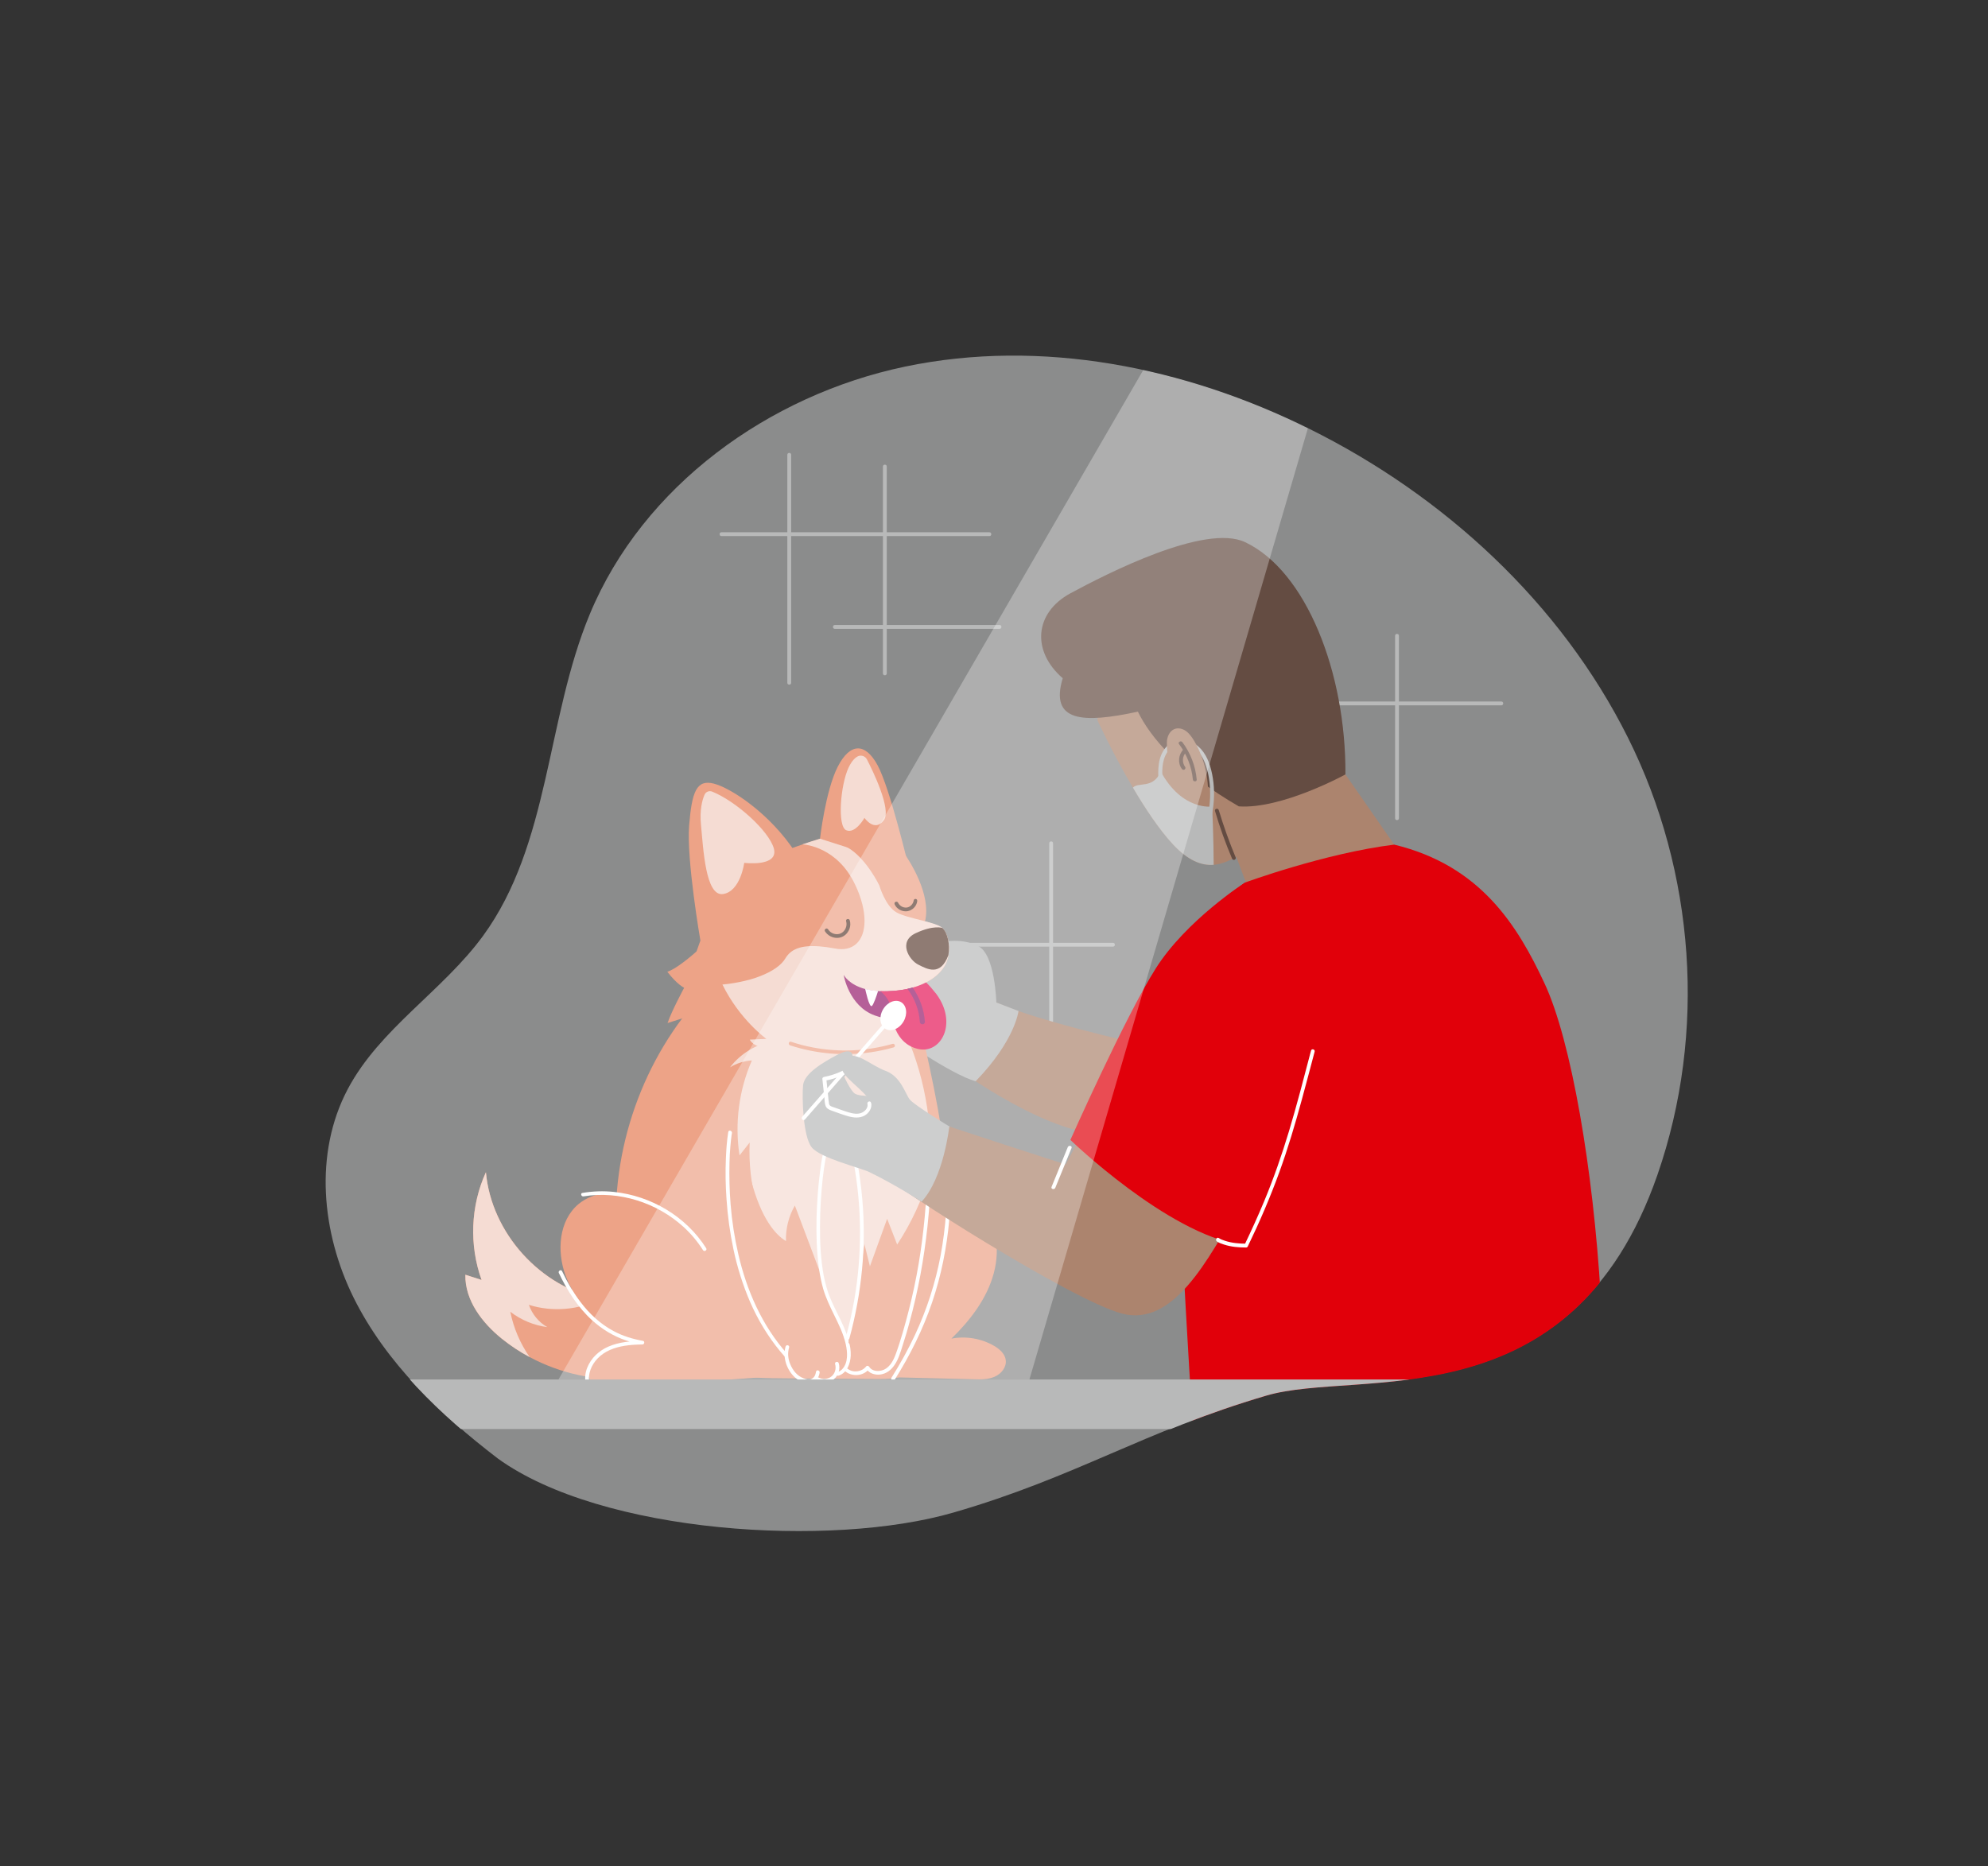 <?xml version="1.0" encoding="UTF-8"?>
<svg xmlns="http://www.w3.org/2000/svg" xmlns:xlink="http://www.w3.org/1999/xlink" version="1.0" id="Слой_2" x="0px" y="0px" viewBox="0 0 1605.4 1507.4" xml:space="preserve">
<rect x="0" y="0" width="1605.4" height="1507.4" fill="#333333" stroke="none"/>
<g>
	<g id="Ebene_1_00000163764988660527840680000013521146355872693943_">
		<g>
			<defs>
				<path id="SVGID_00000094579160654379515520000016810468626623675060_" d="M1314.6,595.7c-54.3-108.7-148.3-195.2-257-249.2      c-100.5-50-216.8-73.4-326.7-50.4s-211.5,96.2-254.6,199.9c-35.3,84.8-32.1,185.8-86.3,260c-32.6,44.5-83.4,74.9-109.2,123.7      c-27.4,51.8-21.2,116.6,4.9,169.1c26.1,52.4,69.8,94,116.3,129.6c83.8,60.7,268.9,72.5,368.2,43.6      c99.4-28.8,153.2-65.6,252.5-94.8c74.7-22,245.9,23.6,315.8-178C1378.3,834.3,1368.9,704.3,1314.6,595.7L1314.6,595.7z"></path>
			</defs>
			<clipPath id="SVGID_00000052061909421402233020000006564579269828321939_">
				<use xlink:href="#SVGID_00000094579160654379515520000016810468626623675060_" overflow="visible"></use>
			</clipPath>
			<g clip-path="url(#SVGID_00000052061909421402233020000006564579269828321939_)">
				<path fill="#8B8C8C" d="M1314.6,595.3c-54.3-108.7-148.3-195.2-257-249.2c-100.5-50-216.8-73.4-326.7-50.4      c-109.9,23-211.5,96.2-254.6,199.9c-35.3,84.8-32.1,185.8-86.3,260c-32.6,44.5-83.4,74.9-109.2,123.7      c-27.4,51.8-21.2,116.6,4.9,169.1c26.1,52.4,69.8,94,116.3,129.6c83.8,60.7,268.9,72.5,368.2,43.6      c99.4-28.8,153.2-65.6,252.5-94.8c74.7-22,245.9,23.6,315.8-178C1378.3,834,1368.9,703.9,1314.6,595.3L1314.6,595.3z"></path>
				<g>
					<path fill="#B8B9B9" d="M635.8,367.3v184.2c0,2,3.1,2,3.1,0V367.3C638.9,365.3,635.8,365.3,635.8,367.3L635.8,367.3z"></path>
					<path fill="#B8B9B9" d="M713,376.8v167.1c0,2,3.1,2,3.1,0V376.8C716.1,374.8,713,374.8,713,376.8L713,376.8z"></path>
					<path fill="#B8B9B9" d="M582.6,433c28.2,0,56.4,0,84.6,0c28,0,56,0,84.1,0c15.9,0,31.8,0,47.7,0c2,0,2-3.1,0-3.1       c-28.2,0-56.4,0-84.6,0c-28,0-56,0-84.1,0c-15.9,0-31.8,0-47.7,0C580.6,429.9,580.6,433,582.6,433L582.6,433L582.6,433z"></path>
					<path fill="#B8B9B9" d="M674.1,507.9h133.1c2,0,2-3.1,0-3.1H674.1C672.2,504.8,672.2,507.9,674.1,507.9L674.1,507.9z"></path>
					<path fill="#B8B9B9" d="M1126.6,513.5V571c0,19.2,0,38.3,0,57.5c0,10.8,0,21.6,0,32.4c0,2,3.1,2,3.1,0V513.5       C1129.7,511.5,1126.6,511.5,1126.6,513.5L1126.6,513.5L1126.6,513.5z"></path>
					<path fill="#B8B9B9" d="M1014,569.7c25.8,0,51.6,0,77.4,0c25.8,0,51.6,0,77.4,0c14.5,0,29.1,0,43.6,0c2,0,2-3.1,0-3.1       c-25.8,0-51.6,0-77.4,0c-25.8,0-51.6,0-77.4,0c-14.5,0-29.1,0-43.6,0C1012,566.6,1012,569.7,1014,569.7L1014,569.7z"></path>
					<path fill="#B8B9B9" d="M847.3,681.1c0,22,0,43.9,0,65.9c0,21.9,0,43.8,0,65.7c0,12.4,0,24.8,0,37.2c0,2,3.1,2,3.1,0       c0-22,0-43.9,0-65.9c0-21.9,0-43.8,0-65.7c0-12.4,0-24.8,0-37.2C850.4,679.1,847.3,679.1,847.3,681.1L847.3,681.1z"></path>
					<path fill="#B8B9B9" d="M731.2,764.6h167.6c2,0,2-3.1,0-3.1H731.2C729.2,761.5,729.2,764.6,731.2,764.6L731.2,764.6       L731.2,764.6z"></path>
				</g>
				<g>
					<path fill="#AC846E" d="M921.4,843.4c0,0-95.8-21.4-122.7-36.7c-26.3,26.1-27.7,55-27.7,55s79.6,59.2,126.9,54.2       C945.2,911,921.4,843.4,921.4,843.4L921.4,843.4z"></path>
					<path fill="#B8B9B9" d="M804.6,809.7c0,0-1-38.9-14.6-45.5s-23.7-4-41.5-2.6c-17.8,1.4-27.2,73.5-27.2,73.5       s47.1,33.1,66.6,38.2c31.9-32.9,34.6-56.7,34.6-56.7L804.6,809.7L804.6,809.7z"></path>
				</g>
				<g>
					<path fill="#AC846E" d="M977.8,637.5l32.5,86.3c0,0,88.7,1.2,115.6-41.6l-60.6-87.2L977.8,637.5L977.8,637.5z"></path>
					<path fill="#AC846E" d="M1060.2,606.2c0,0-15.8,47.5-38.6,67.2c-13.6,11.8-26.8,23.9-41.5,25.1c-10,0.8-20.7-3.5-32.7-16.3       c-11.2-12-22.6-29.2-32.5-46c-16.5-27.9-28.8-54.7-28.8-54.7l4.9-31.6l92-24.7L1060.2,606.2L1060.2,606.2z"></path>
					<path fill="#B8B9B9" d="M978.9,651.4c0,0,1.2,27.8,1.2,47.1c-10,0.8-20.7-3.5-32.7-16.3c-11.2-12-22.6-29.2-32.5-46       c4.4-5,16,1.5,22.5-13C954.8,655.2,978.9,651.4,978.9,651.4L978.9,651.4z"></path>
					<path fill="#644C42" d="M981.2,655.1c3.8,13,8.4,25.8,13.7,38.3c0.3,0.8,1,1.3,1.9,1.1c0.7-0.2,1.4-1.1,1.1-1.9       c-5.2-12.5-9.8-25.3-13.7-38.3C983.6,652.4,980.6,653.2,981.2,655.1L981.2,655.1L981.2,655.1z"></path>
					<path fill="#644C42" d="M1086.5,625.5c0,0-51.3,28.2-86.1,25.8c-47.6-27.5-71.4-55.7-81.5-76.5c-44.4,9.6-71.4,8.4-60.7-27       c-25.3-21.9-22.9-52.8,6.2-68.6c29.2-15.7,108.7-56.6,141.1-41.3C1054.8,461.2,1087,543.3,1086.5,625.5z"></path>
					<path fill="#B8B9B9" d="M938.9,631.8c-0.5-8.1-1-16.9,3.6-24.1c1.9-2.9,4.6-5.3,7.8-6.3s7.1-0.6,10.3,0.7       c7.2,3,11.3,9.9,13.5,17c2.5,8,3.4,16.6,3.1,24.9c-0.3,9.7-2.3,19.2-5.9,28.2c-0.7,1.8,2.2,2.6,3,0.8       c6.7-16.9,8.2-36.8,2.9-54.3c-2.4-7.8-6.9-15.5-14.6-19.1c-7.3-3.4-15.6-2.3-21,3.9c-6.8,7.8-6.6,18.5-6,28.2       C935.9,633.8,939,633.8,938.9,631.8L938.9,631.8L938.9,631.8z"></path>
					<path fill="#AC846E" d="M944.4,616.1c-1.7-4.1-2.1-11.9-2.1-16.3s2-9.2,6-10.9c3.1-1.3,6.7-0.4,9.5,1.6c2.7,2,4.7,4.9,6.5,7.8       c8.8,14.9,12.7,32.9,10.8,50.2"></path>
					<path fill="#644C42" d="M952.1,601c6.3,8.3,10.2,18.3,11.2,28.6c0.2,2,3.3,2,3.1,0c-1-10.9-5-21.4-11.6-30.2       C953.6,597.9,950.9,599.5,952.1,601L952.1,601L952.1,601z"></path>
					<path fill="#644C42" d="M957.1,619.5c-2.7-3.6-2.4-8.8,0.8-12c1.4-1.4-0.8-3.6-2.2-2.2c-4.1,4-4.8,11.1-1.3,15.7       c0.5,0.7,1.3,1,2.1,0.6C957.2,621.2,957.6,620.1,957.1,619.5L957.1,619.5L957.1,619.5z"></path>
				</g>
				<g>
					<g>
						<g>
							<path fill="#EDA387" d="M732.1,966.5c15.1-15,42.3-12.4,57.3,2.6c15,15,18.7,38.8,13.1,59.3c-5.5,20.5-19,38-34.2,52.8         c11.7-2.3,24.3-0.1,34.6,5.9c4.4,2.6,8.7,6.4,9.3,11.5c0.7,5.8-3.7,11.1-9.1,13.4c-5.3,2.3-11.3,2.2-17.1,2         c-30.9-0.8-61.8-1.5-92.6-2.3c14.1-38,28.1-75.9,42.2-113.9"></path>
						</g>
					</g>
					<g>
						<g>
							<path fill="#EDA387" d="M559.9,811.2c-47.1,55.9-69.6,131.8-60.7,204.3c2.8,22.9,9.1,46.3,24.3,63.7         c13.7,15.6,33.5,24.8,53.8,29.3s41.2,4.7,61.9,4.8c22.9,0.2,45.8,0.4,68.8,0.5c8.8,0.1,18.2,0,25.7-4.7         c7.4-4.7,11.6-13.1,14.9-21.2c16.3-40.4,20.1-85,17.1-128.5c-3-43.5-12.4-86.3-21.9-128.8c-4.1-18.2-8.7-37.4-21.8-50.7         c-19.4-19.7-51-20.2-78-14.6"></path>
						</g>
					</g>
					<g>
						<g>
							<path fill="#F5DCD3" d="M624.8,840.8c-13.9,2.3-26.7,10.1-35.3,21.3c5.3-3.3,11.5-5.2,17.7-5.6c-10.5,23.9-14,50.9-10,76.7         c2.7-3.5,5.5-6.9,8.2-10.4c-1.6,34.3,8.1,69,27.2,97.5c0.1-1.9,0.1-3.9,0.2-5.8c16.3,22.4,32.7,44.9,49,67.3         c14-25.4,28-50.8,41.9-76.2c0.2,11.7,0.5,23.3,0.7,35c38.3-71.1,35.7-162.4-6.4-231.2"></path>
						</g>
					</g>
					<g>
						<g>
							<g>
								<path fill="#EDA387" d="M606.6,1065.7c-24.9,27.5-60.6,44.9-97.5,47.8c-28,2.2-56.6-4.1-81.4-17.4          c-7.9-4.2-15.4-9.2-22.4-14.8c-16-12.9-29.9-31.1-29.5-51.7c4.4,1.4,8.8,2.8,13.1,4.2c-10.1-28-8.9-59.9,3.5-87          c4.4,49.1,44.1,93,92.5,102.4c0,0,0,0,0,0c16.1,3.1,32.8,2.8,48.5,7.5c15.7,4.7,31,16.3,33.1,32.6L606.6,1065.7z"></path>
							</g>
						</g>
						<g>
							<g>
								<path fill="#F5DCD3" d="M427.1,1053.9c2.6,7.6,8,14.1,14.9,18c-10.8-1.4-21.2-5.7-29.9-12.4c2.6,13.1,8,25.6,15.6,36.6          c-7.9-4.2-15.4-9.2-22.4-14.8c-16-12.9-29.9-31.1-29.5-51.7c4.4,1.4,8.8,2.8,13.1,4.2c-10.1-28-8.9-59.9,3.5-87          c4.4,49.1,44.1,93,92.5,102.4c0,0,0,0,0,0C467.3,1058.1,446,1059.9,427.1,1053.9z"></path>
							</g>
						</g>
					</g>
					<g>
						<g>
							<path fill="#EDA387" d="M664.1,842.3c-78.8,6.6-112.1-20.1-112.1-20.1s0,0-12.9,4.1c3-9.2,13.4-28.5,13.4-28.5         s-5.5-2.4-13.6-12.9c13.9-4.5,45-36.8,45-36.8l29.4,40.5L664.1,842.3z"></path>
						</g>
					</g>
					<g>
						<g>
							<path fill="#EDA387" d="M747,744.2c-2.3,9.3-5.2-4.4-5.4,3.6c-0.5,19-11.3,58.2-11.3,58.2s-77.5,2.2-128.7-13.7         c-17.5-5.4-32-13-39.2-23.5c0,0,16.3-49.8,31.9-62.4c8.8-7.1,32-17,53.6-24.3c4.9-1.7,9.8-3.2,14.3-4.6         c10.9-3.2,20.2-5.3,25.3-5.5c16.7-0.7,35.4,6.4,42.5,16.9C734.1,694.8,752.3,722.2,747,744.2z"></path>
						</g>
					</g>
					<g>
						<g>
							<path fill="#EDA387" d="M763.7,778.6c-4.8,9.7-18.9,21.2-47,22c-0.1,0-0.3,0-0.4,0c-28.3,0.7-35-13.4-35-13.4s0-0.2,0-0.6         c0.1-2.2,0.5-10.2,2.4-20.3c2-11,5.8-24.5,12.6-35.7c3.7-6,8.2-11.3,13.8-15.3c0,0,4.9,16.9,14,21.9         c9.1,5,31.4,7.6,36.8,12.4C766.4,754.3,768.5,768.9,763.7,778.6z"></path>
						</g>
					</g>
					<g>
						<g>
							<path fill="#F5DCD3" d="M763.7,778.6c-4.8,9.7-18.9,21.2-47,22l13.6,5.4c0,0,4,13.7,9,33.7c-37.8,14.6-80,17.9-119.3,8.2         c0.4-0.4,0.8-0.8,1.3-1.2c-13.3-0.5-15.8-7-15.8-7l13.4-0.6c0,0-21.6-15.5-35.5-43.9c6.7-0.6,12.7-1.7,18.2-3         c1.5-0.4,2.9-0.7,4.3-1.1c2.7-0.7,5.2-1.6,7.5-2.5c10.6-4,17.7-9.2,20.8-14.5c1.1-1.8,2.3-3.3,3.9-4.7         c6.4-5.5,17.4-6.8,36.2-3.3c3.5,0.7,6.7,0.7,9.5,0.1c12.4-2.6,17.3-16.8,12.6-35.7c-1.3-5.1-3.2-10.6-6-16.3         c-14.3-29.9-39.9-32.1-42.4-32.2c4.9-1.7,9.8-3.2,14.3-4.6l0,0c0,0,6.8-1.7,22,7c15.3,8.7,25.8,30.8,25.8,30.8         s4.9,16.9,14,21.8c9.1,5,31.4,7.6,36.8,12.4C766.4,754.3,768.5,768.9,763.7,778.6z"></path>
						</g>
					</g>
					<g>
						<g>
							<path fill="#961D6C" d="M740,815.9c0,0-12.9,12-33.8,4.2c-20.5-7.6-24.8-31.8-24.9-32.8c0.2,0.5,4.2,8,17.6,11.6         c3,0.8,6.4,1.4,10.4,1.6c2.2,0.2,4.5,0.2,7,0.1c0.1,0,0.3,0,0.4,0c8-0.2,14.9-1.3,20.8-3L740,815.9z"></path>
						</g>
					</g>
					<g>
						<g>
							<path fill="#5F4338" d="M739.5,753.7c-14.5,6.8-5.4,21.7,2,25.4c7.3,3.7,18,9.7,24.4-7.7c1.4-8.6-0.7-18.2-4.9-21.9         C761,749.5,754,746.9,739.5,753.7z"></path>
						</g>
					</g>
					<g>
						<g>
							<path fill="#EDA387" d="M565.6,759.7c0,0-11.3-65.4-9.1-92.8c2.2-27.5,6-37.5,19.9-34c13.8,3.5,45.4,24.1,66,55.7         C663,720.2,565.6,759.7,565.6,759.7z"></path>
						</g>
					</g>
					<g>
						<g>
							<path fill="#EDA387" d="M662.2,677.4c0,0,4.4-38.7,14.3-58.1c9.9-19.4,22.2-19.7,32.2-1.2c10,18.4,25.1,82.2,25.1,82.2         L662.2,677.4z"></path>
						</g>
					</g>
					<g>
						<g>
							<path fill="#F5DCD3" d="M575.2,639.4c-2.5-1-5.3,0.1-6.3,2.6c-1.9,4.4-4,12.4-2.8,24.5c1.9,19.6,3.7,57.7,17.8,55.6         s17.1-25.2,17.1-25.2s28.1,3.6,23.9-11.7C620.8,671,594.7,647.4,575.2,639.4z"></path>
						</g>
					</g>
					<g>
						<g>
							<path fill="#F5DCD3" d="M700.1,613.4c-1.3-2.6-4.5-3.8-7.2-2.6c-2.3,1.1-5,3.6-7.7,9.3c-6.5,14-9.2,47.4-1.8,50.5         s14.7-10,14.7-10s8.3,12,15.7,1.8C720.1,653.8,704.7,622.3,700.1,613.4z"></path>
						</g>
					</g>
					<g>
						<g>
							<g>
								<path fill="#E61759" d="M747.9,793.5c-7.6,3.9-17.8,6.7-31.2,7.1c-0.1,0-0.3,0-0.4,0c-1.9,0-3.7,0-5.4-0.1l0,0          c0,0,7.8,5.8,8.5,14c0.7,8.1,3.1,28.2,21.8,32.7c18.6,4.5,32.5-20.6,14.9-44.4C753.2,799.1,750.5,796,747.9,793.5z"></path>
							</g>
						</g>
						<g>
							<g>
								<path fill="#961D6C" d="M732.8,798.7c5.8,7.7,9.4,17,10,26.7c0.2,2.7,4.3,2.5,4.1-0.2c-0.7-9.9-4.2-19.5-9.9-27.6          C735.8,798,734.3,798.4,732.8,798.7z"></path>
							</g>
						</g>
					</g>
					<g>
						<g>
							<g>
								<path fill="#5F4338" d="M666.2,752.2c2.2,3.5,6.3,5.6,10.5,5.3c4.4-0.3,7.8-3.3,9.3-7.3c0.8-2.2,0.9-4.6,0.2-6.9          c-0.6-1.8-3.5-1.1-2.9,0.8c1.1,3.8-0.8,8.2-4.4,9.8c-3.5,1.6-8.1,0.1-10.1-3.2C667.8,749,665.2,750.5,666.2,752.2          L666.2,752.2z"></path>
							</g>
						</g>
					</g>
					<g>
						<g>
							<g>
								<path fill="#5F4338" d="M722.5,730.5c1.7,3.8,6,6,10.1,5.5c4.1-0.6,7.6-4,8.1-8.1c0.1-0.8-0.2-1.6-1-1.8          c-0.7-0.2-1.7,0.2-1.8,1c-0.4,2.9-2.7,5.5-5.6,5.9c-3,0.4-5.9-1.4-7.1-4c-0.3-0.7-1.4-0.9-2.1-0.5          C722.3,728.8,722.2,729.7,722.5,730.5L722.5,730.5z"></path>
							</g>
						</g>
					</g>
					<g>
						<g>
							<path fill="#EDA387" d="M552.1,996.3c-10.7-12.3-23.2-23.7-38.5-29.4c-15.3-5.7-33.8-4.8-46.4,5.6         c-16,13.4-17.7,38.1-10.5,57.7c9.8,26.7,34,47.6,61.9,53.3c-12.3,0.7-24.4,5.1-34.2,12.7c-6,4.6-11.4,12.7-7.6,19.1         c3.3,5.6,11.2,5.8,17.7,5.4c33.2-2.3,66.5-4.5,99.7-6.8c8.3-0.6,30.9-2.3,30.9-2.3c0.5-2.9-10.9-14.6-11.7-17.4         c-13-42.9-36.4-82.5-67.5-114.7"></path>
						</g>
					</g>
					<g>
						<g>
							<g>
								<path fill="#FFFFFF" d="M471.2,966.3c14.4-2.4,29.2-1.1,43.1,3.2c13.9,4.3,26.8,11.6,37.6,21.4c6.1,5.5,11.4,11.9,15.8,18.8          c1,1.6,3.6,0.1,2.6-1.5c-8.1-12.8-19.2-23.4-32.1-31.2c-12.9-7.8-27.4-12.7-42.4-14.3c-8.5-0.9-17-0.6-25.4,0.8          C468.5,963.7,469.3,966.6,471.2,966.3L471.2,966.3z"></path>
							</g>
						</g>
					</g>
					<g>
						<g>
							<g>
								<path fill="#FFFFFF" d="M722.5,1114.4c12.4-19.7,22.8-40.6,30.3-62.7c7.3-21.6,11.8-44.1,13.8-66.8          c1.2-13.8,1.6-27.6,1.4-41.5c0-1.9-3-1.9-3,0c0.4,23.8-1.1,47.7-5.5,71.1c-4.2,22-11.1,43.4-20.6,63.7          c-5.6,11.9-12,23.5-19,34.6C718.9,1114.5,721.5,1116,722.5,1114.4L722.5,1114.4z"></path>
							</g>
						</g>
					</g>
					<g>
						<g>
							<g>
								<path fill="#FFFFFF" d="M476,1117.1c-1.6-7.3,1.6-14.7,6.6-19.9c5.7-6,13.7-8.9,21.7-10.2c4.8-0.8,9.6-1,14.5-1.1          c1.6,0,2.1-2.6,0.4-2.9c-8.3-1.5-16.3-3.9-23.7-7.9c-10.7-5.7-19.7-14.1-27-23.8c-5.8-7.6-10.5-16-14.6-24.6          c-0.8-1.7-3.4-0.2-2.6,1.5c6.7,14.1,15.3,27.7,27,38.3c7.9,7.1,17,12.7,27.1,16.1c4.2,1.4,8.6,2.5,13,3.3          c0.1-1,0.3-2,0.4-2.9c-9.3,0.1-18.8,0.9-27.4,4.6c-7.7,3.3-14.1,9.3-17.2,17.1c-1.7,4.2-2.1,8.8-1.1,13.2          C473.5,1119.8,476.4,1119,476,1117.1L476,1117.1z"></path>
							</g>
						</g>
					</g>
					<g>
						<g>
							<g>
								<path fill="#EDA387" d="M638,844.3c21,6.9,43.5,8.8,65.3,5.6c6.2-0.9,12.3-2.2,18.3-3.9c1.9-0.5,1.1-3.4-0.8-2.9          c-20.9,6-43.1,7-64.4,2.9c-6-1.1-11.9-2.7-17.7-4.6C637,840.8,636.2,843.7,638,844.3L638,844.3z"></path>
							</g>
						</g>
					</g>
					<g>
						<g>
							<g>
								<path fill="#EDA387" d="M675.7,862.9c6.9-1,13.8-2,20.7-3.1c0.8-0.1,1.2-1.1,1-1.8c-0.2-0.9-1-1.2-1.8-1          c-6.9,1-13.8,2-20.7,3.1c-0.8,0.1-1.2,1.1-1,1.8C674.1,862.7,674.9,863,675.7,862.9L675.7,862.9z"></path>
							</g>
						</g>
					</g>
					<g>
						<g>
							<path fill="#EDA387" d="M619.9,1020.9c-4.7-11.7-14.2-54.9-13.3-67.5c8.2,31.3,20,44.2,28.1,49c-0.3-10,2.2-20.1,7.2-28.7         c12.6,33.3,25.1,66.6,37.7,99.9c2,5.3,4,11.1,1.9,16.4c-3.6,8.9-16.2,9.6-25.1,6.1c-11.4-4.5-21-13.5-26.1-24.7"></path>
						</g>
					</g>
					<g>
						<g>
							<g>
								<g>
									<path fill="#FFFFFF" d="M667,923.1c-1.2,2.9-1.9,6-2.5,9.1c-1,4.7-1.7,9.5-2.3,14.3c-1.6,12.5-2.5,25.1-2.8,37.6           c-0.3,13.3,0.1,26.7,1.9,39.9c0.8,5.8,1.9,11.5,3.5,17.1c2.2,7.4,5.5,14.3,8.9,21.2c3.7,7.5,7.4,15.1,9.3,23.4           c1.4,6.4,2.1,14.8-2.8,20.1c-1,1.1-2.3,1.9-3.8,2.4c-1.8,0.6-1,3.5,0.8,2.9c6.8-2.2,9.5-9.6,9.8-16.2           c0.3-8.2-2.7-16.4-5.9-23.8c-3.4-7.8-7.7-15.3-10.9-23.3c-2.3-5.6-3.8-11.5-5-17.4c-2.4-13-3.1-26.4-3-39.6           c0-13.1,0.8-26.1,2.2-39.1c0.6-5.2,1.3-10.3,2.2-15.4c0.7-3.6,1.4-7.2,2.5-10.7c0.2-0.6,0.4-1.1,0.6-1.7           C670.6,922.1,667.7,921.3,667,923.1L667,923.1z"></path>
								</g>
							</g>
						</g>
						<g>
							<g>
								<g>
									<path fill="#FFFFFF" d="M634.4,1087.6c-2.5,8.6,0.8,18.6,7.3,24.7c3.5,3.2,9.4,5.9,14.2,4.4c3.6-1.1,5.4-4.5,6-8           c0.3-1.9-2.6-2.7-2.9-0.8c-0.4,2.3-1.3,4.9-3.7,5.8c-2,0.8-4.3,0.3-6.2-0.4c-5.3-1.9-8.9-6.4-11-11.6           c-1.7-4.2-2.2-8.8-0.9-13.2C637.9,1086.5,635,1085.7,634.4,1087.6L634.4,1087.6z"></path>
								</g>
							</g>
						</g>
						<g>
							<g>
								<g>
									<path fill="#FFFFFF" d="M659.8,1115.2c4.4,2.3,9.9,1.8,13.8-1.4c3.6-3,5.1-8.3,3.7-12.8c-0.6-1.8-3.5-1.1-2.9,0.8           c1,3.5,0,7.4-2.8,9.8c-2.8,2.4-7.1,2.8-10.3,1.1C659.6,1111.7,658.1,1114.3,659.8,1115.2L659.8,1115.2z"></path>
								</g>
							</g>
						</g>
						<g>
							<g>
								<g>
									<path fill="#FFFFFF" d="M588.1,914.3c-1.1,6.9-1.6,14-1.9,21c-0.5,11.1-0.3,22.2,0.5,33.3c0.9,13.6,2.8,27.2,5.6,40.5           c3.1,14.6,7.6,28.9,13.5,42.6c6.2,14.2,14.3,27.7,24.2,39.7c1.3,1.5,2.6,3,3.9,4.5c1.3,1.4,3.4-0.7,2.1-2.1           c-10.4-11.5-18.8-24.7-25.4-38.7c-6.3-13.4-11-27.5-14.3-41.8c-3.1-13.3-5.2-26.9-6.3-40.5c-0.9-11.2-1.2-22.5-0.9-33.8           c0.1-4.3,0.3-8.7,0.7-13c0.1-1.7,0.3-3.5,0.5-5.2c0.1-0.8,0.2-1.5,0.3-2.3c0-0.3,0.1-0.7,0.1-1c0-0.1,0.1-0.5,0-0.1           c0-0.2,0.1-0.4,0.1-0.6c0.1-0.6,0.2-1.1,0.3-1.7C591.3,913.2,588.4,912.4,588.1,914.3L588.1,914.3z"></path>
								</g>
							</g>
						</g>
					</g>
					<g>
						<g>
							<path fill="#EDA387" d="M685.2,1084.5c4.3-26.5,8.6-53,12.9-79.5c1.5,5.9,2.9,11.9,4.4,17.8c4.6-12.8,9.3-25.6,13.9-38.4         c2.7,6.9,5.4,13.8,8.1,20.8c11.7-17.8,20.7-37.3,26.5-57.8c0.7,28.3,0.3,56.9-6.6,84.3c-6.9,27.4-20.9,53.8-43.2,71.2"></path>
						</g>
					</g>
					<g>
						<g>
							<g>
								<path fill="#FFFFFF" d="M689.3,938.6c3.4,18.3,5.1,36.8,5.2,55.4c0.1,18.7-1.4,37.3-4.6,55.7c-1.8,10.3-4.1,20.5-6.9,30.6          c-0.5,1.9,2.4,2.7,2.9,0.8c5-18.2,8.4-36.8,10.2-55.5c1.8-18.7,1.9-37.6,0.3-56.3c-0.9-10.6-2.3-21.1-4.2-31.5          C691.8,935.9,688.9,936.7,689.3,938.6L689.3,938.6z"></path>
							</g>
						</g>
					</g>
					<g>
						<g>
							<g>
								<path fill="#FFFFFF" d="M682.7,1107.7c5.6,4.5,14.6,3.8,19.1-2c-0.8-0.1-1.6-0.2-2.4-0.3c2.4,3.8,7,5.3,11.3,4.8          c5-0.6,8.9-3.6,11.6-7.6c3.2-4.6,4.8-10.2,6.5-15.5c2-6.3,4-12.7,5.7-19.2c7-25.4,11.7-51.4,14.5-77.5          c1.6-14.8,2.5-29.7,2.9-44.7c0-1.9-3-1.9-3,0c-0.6,25.3-2.9,50.5-7.1,75.4c-2.1,12.4-4.7,24.6-7.8,36.8          c-1.6,6.2-3.2,12.3-5,18.4c-1.7,5.8-3.5,11.6-5.6,17.3c-1.8,4.9-4.5,10.4-9.6,12.7c-3.9,1.7-9.4,1.6-11.9-2.4          c-0.5-0.7-1.7-1.1-2.4-0.3c-3.4,4.4-10.4,5.5-14.9,2C683.4,1104.4,681.2,1106.5,682.7,1107.7L682.7,1107.7z"></path>
							</g>
						</g>
					</g>
				</g>
				<g>
					<g>
						<path fill="#FFFFFF" d="M709.1,800.4c-1.4,4.4-3.5,10.5-4.9,12c-2.2,2.4-5.5-13.6-5.5-13.6        C701.7,799.5,705.1,800.1,709.1,800.4z"></path>
					</g>
				</g>
				<g>
					<path fill="#E1000A" d="M1005.5,712.8c0,0,64.4-23.7,120.4-30.6c69.9,16.9,99.6,65.5,121.3,111.9       c21.8,46.5,39.4,151.2,45.4,252.1c5.9,100.9,10.9,127.6,10.9,127.6s-295.7,6.9-339.2-4.9c-11.6-180-12.9-247.8-12.9-247.8       l39.1-197.3"></path>
					<path fill="#AC846E" d="M886.1,892.7l-25.5,47.8c0,0-91.2-29.3-113.4-37.3c-9.7-3.5-36,39.9-32.1,46.7       c4,6.8,150.3,100.5,191.1,111.1c40.7,10.6,68.9-41.5,95.9-90.3S886.1,892.7,886.1,892.7z"></path>
					<path fill="#E1000A" d="M1005.5,712.8c0,0-47.6,30.4-72.3,69.6c-24.7,39.1-68.8,138.3-68.8,138.3s77.9,75.4,137.7,84.8       c66.1-90.5,77.9-125.2,86.8-156.4C1097.8,817.8,1053.2,708.8,1005.5,712.8L1005.5,712.8z"></path>
					<path fill="#FFFFFF" d="M1058.7,848.6c-5.7,21.8-11.3,43.5-17.8,65.1c-5.8,19.2-12.4,38.2-20.1,56.7       c-4.9,11.8-10.2,23.4-15.7,34.9c0.4-0.3,0.9-0.5,1.3-0.8c-5.8,0-11.6-0.5-17.1-2.3c-1.7-0.6-3.4-1.1-5-2.2       c-1.6-1.2-3.2,1.5-1.6,2.7c1.6,1.1,3.8,1.9,5.7,2.5c5.8,1.9,11.9,2.4,17.9,2.4c0.5,0,1.1-0.3,1.3-0.8       c9.5-19.6,18.1-39.6,25.5-60c7-19.3,12.8-38.9,18.2-58.7c3.5-12.8,6.9-25.7,10.3-38.6C1062.2,847.5,1059.2,846.7,1058.7,848.6       L1058.7,848.6L1058.7,848.6z"></path>
					<path fill="#B8B9B9" d="M679.3,864.2c0,0,5.9,14.4,10.4,18.6c4.5,4.2,21.2,0.1,23.8,7.9c2.6,7.8-4.8,20.4-4.8,20.4l-37.7-9.6       l-6.3-28L679.3,864.2L679.3,864.2z"></path>
					<path fill="#B8B9B9" d="M766.6,909.8c0,0-4.4,41.4-22.4,60.8c0,0-20-13.1-42.1-23.9c-7.2-3.5-39.5-11.2-46.6-20       c-7.1-8.8-7.9-40.4-7-50.1c1-9.7,16.2-18.5,27-24.3c10.8-5.8,14-3.2,12.9,4.4c-1,7.6-7.4,15.8-14.4,19.2       c3,19,5.2,23.8,9.3,26.4c4.1,2.6,27.3,12.2,21.3-9.7c-6-21.9,16.6-0.7,16.6-0.7L766.6,909.8L766.6,909.8z"></path>
					<path fill="#FFFFFF" d="M680,865.1c-4.7,2.2-9.7,3.8-14.8,4.8c-0.6,0.1-1.2,0.9-1.1,1.5c0.5,5,1.1,10,1.6,14.9       c0.2,2.2,0.2,4.8,1,6.9c0.8,2.1,2.5,2.9,4.5,3.7c4.6,1.6,9.1,3.4,13.8,4.7c4.3,1.2,9,1.7,13.1-0.5c3.7-2.1,6.3-6.1,5.4-10.4       c-0.4-1.9-3.4-1.1-3,0.8c0.7,3.1-1.7,5.8-4.3,7.1c-3.4,1.7-7.6,0.8-11-0.2c-4-1.2-7.8-2.7-11.7-4c-1.7-0.6-3.6-0.9-4-2.9       c-0.4-1.9-0.5-4-0.7-5.9c-0.5-4.7-1-9.5-1.5-14.2c-0.4,0.5-0.8,1-1.1,1.5c5.4-1,10.6-2.7,15.6-5.1       C683.3,867,681.7,864.3,680,865.1L680,865.1L680,865.1z"></path>
					<g>
						<path fill="#FFFFFF" d="M714,826.3c-8.3,9.5-16.6,19-24.9,28.5c-9.5,10.8-18.9,21.7-28.4,32.5c-4.3,4.9-8.6,9.8-12.9,14.7        c-1.3,1.5,0.9,3.7,2.2,2.2c8.3-9.5,16.6-19,24.9-28.5c9.5-10.8,18.9-21.7,28.4-32.5c4.3-4.9,8.6-9.8,12.9-14.7        C717.5,827,715.3,824.8,714,826.3L714,826.3z"></path>
						
							<ellipse transform="matrix(0.5 -0.866 0.866 0.5 -349.638 1034.842)" fill="#FFFFFF" cx="721.4" cy="820.2" rx="12.5" ry="9.6"></ellipse>
					</g>
					<path fill="#B8B9B9" d="M766.6,909.8c0,0-28.3-17.2-31.9-21.7s-7.2-18.6-19.4-23.1c-12.2-4.5-23.9-16.4-32-10.8       c-4,2.8-6.7,6.7-0.4,14.5c6.3,7.8,22.5,17.9,23.2,29.4c0.7,11.5-0.9,17.9,3.2,24.9c4.1,7.1,42.1,20.5,42.1,20.5L766.6,909.8z"></path>
					<path fill="#FFFFFF" d="M852.2,959.4c4.4-10.7,8.7-21.4,13.1-32.1c0.8-1.8-2.2-2.6-3-0.8c-4.4,10.7-8.7,21.4-13.1,32.1       C848.4,960.4,851.4,961.2,852.2,959.4L852.2,959.4z"></path>
				</g>
				<rect x="320" y="1114.2" fill="#B8B9B9" width="826.6" height="40"></rect>
				<g opacity="0.3">
					<polygon fill="#FFFFFF" points="937.7,273.9 451,1114.2 831.3,1114.2 1069.5,300.4      "></polygon>
				</g>
			</g>
		</g>
	</g>
</g>
</svg>
